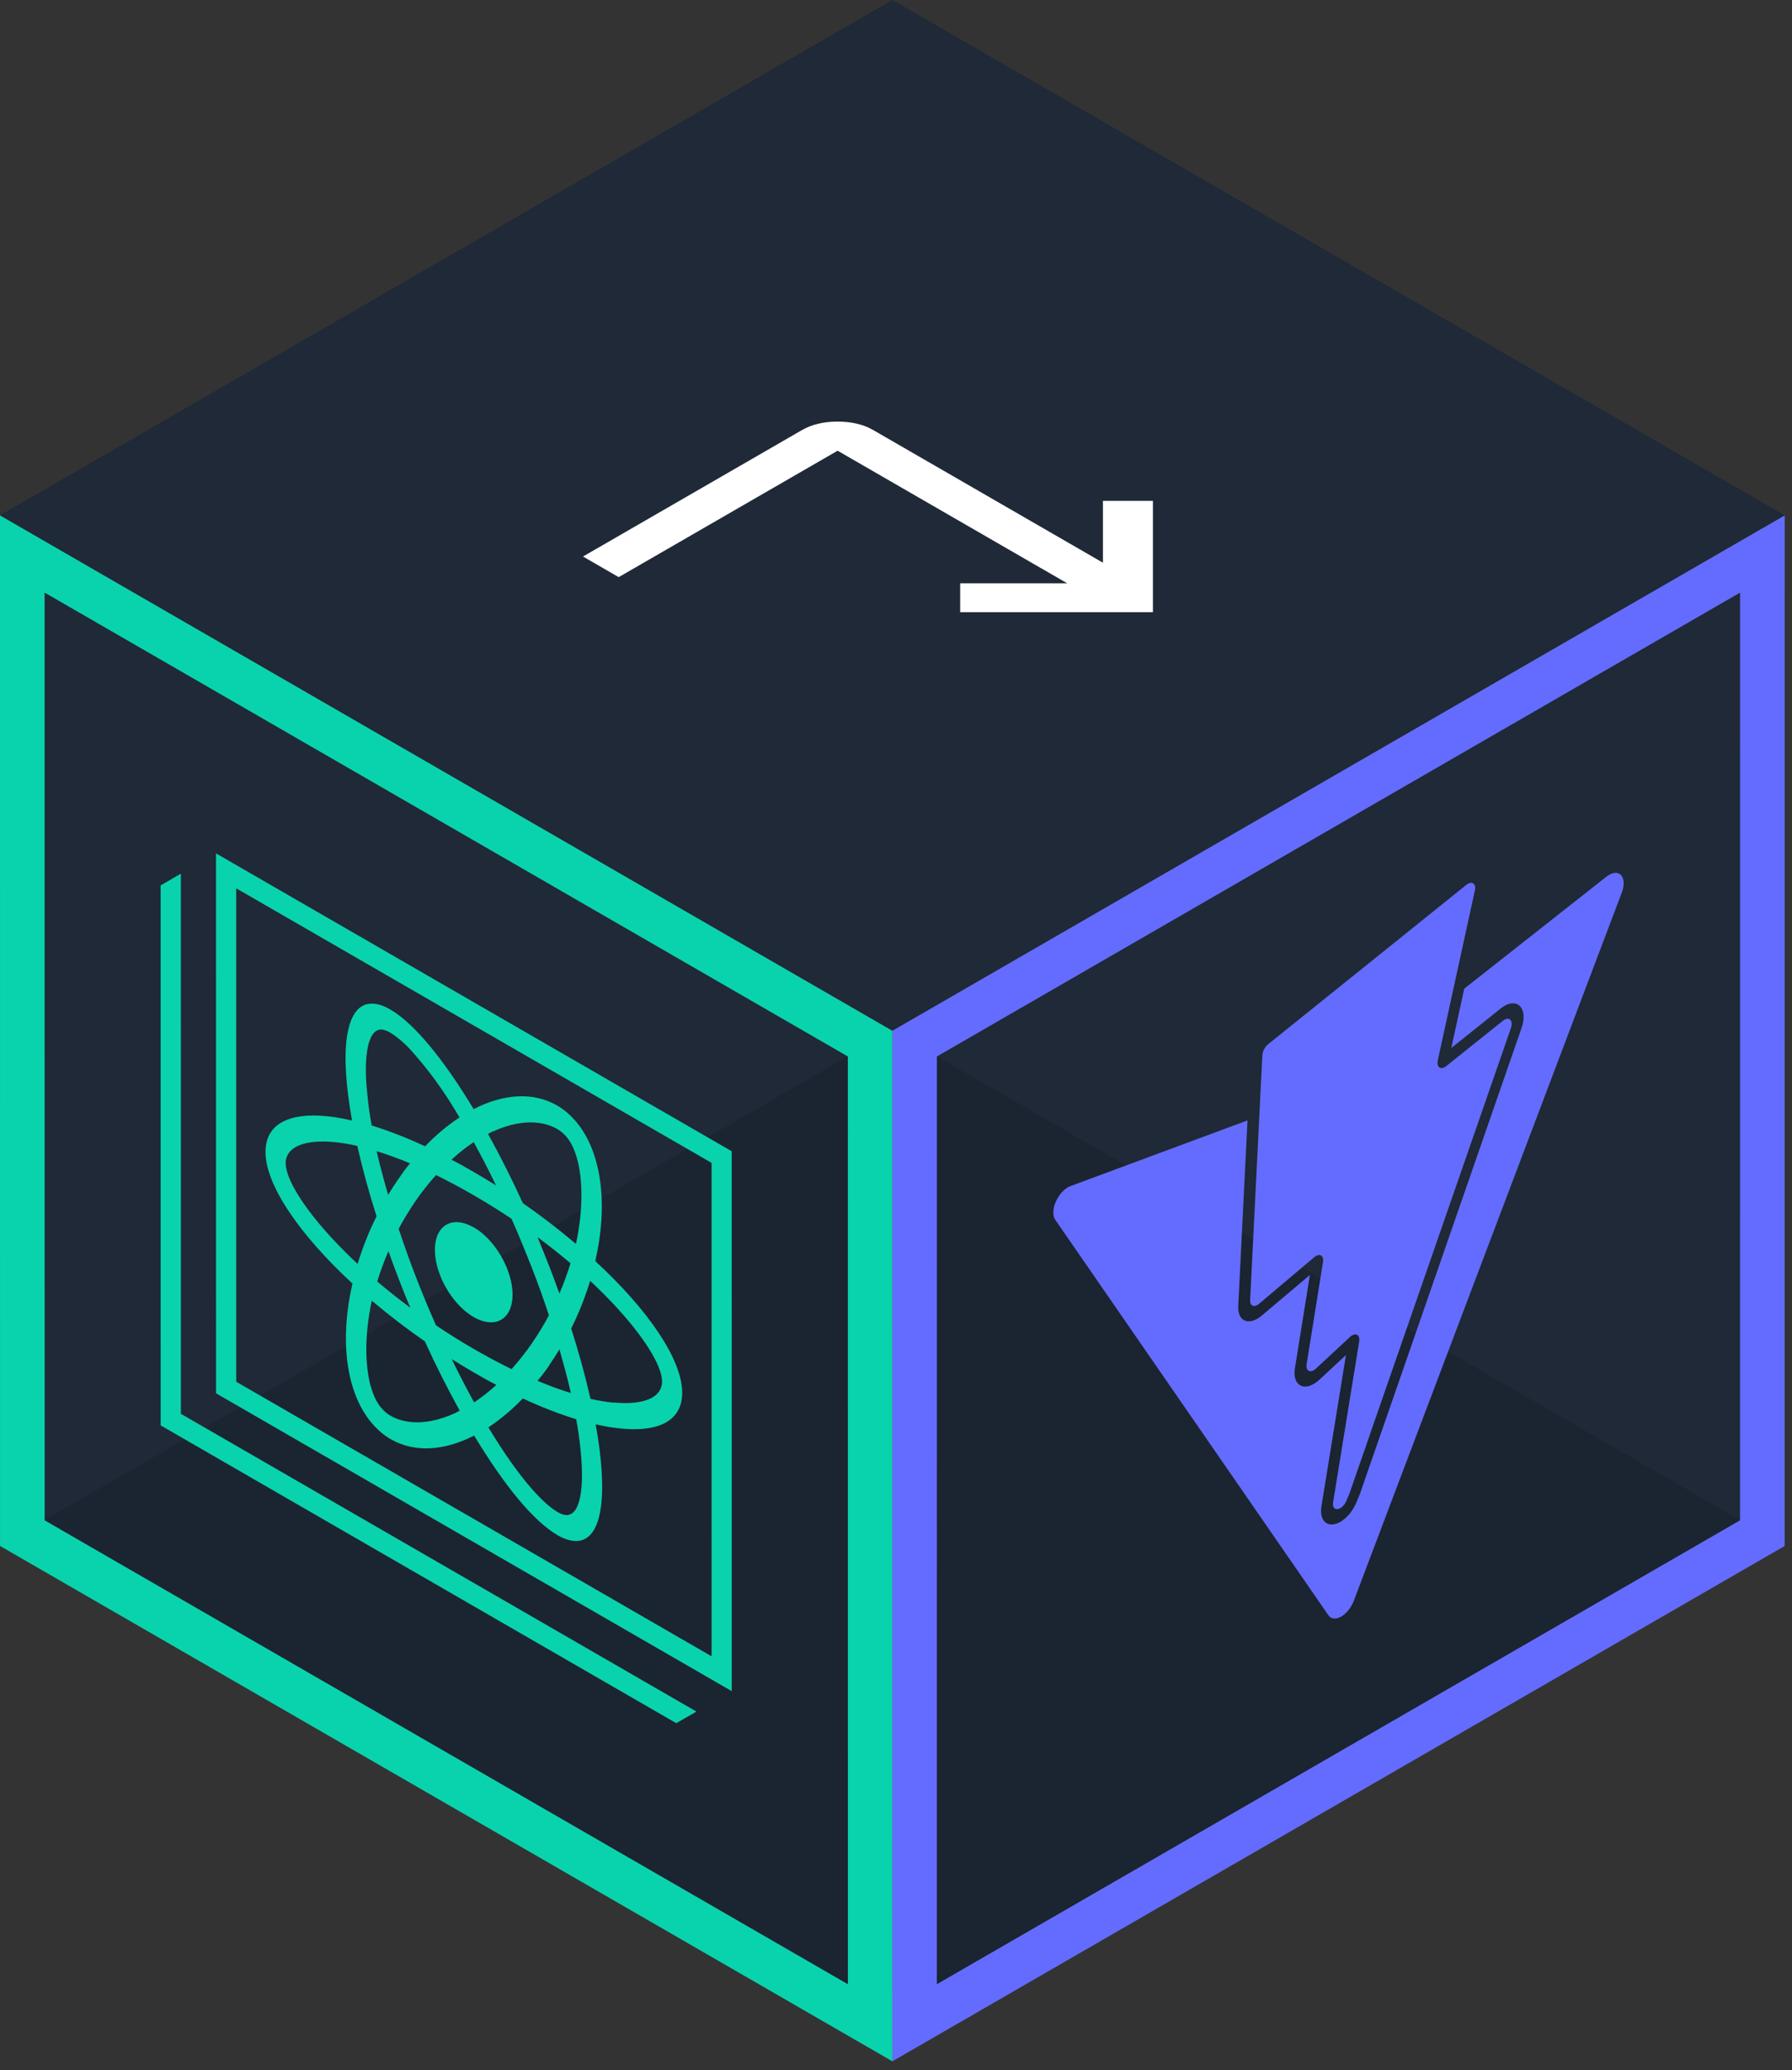 <?xml version="1.0"?>
<svg width="142" height="164" viewBox="0 0 142 164" fill="none" xmlns="http://www.w3.org/2000/svg"><rect x="0" y="0" width="142" height="164" fill="#333333" stroke="none"/><defs> <clipPath id="clip0_3351_319"> <rect width="141.42" height="163.29" fill="white"></rect> </clipPath> <clipPath id="clip1_3351_319"> <rect width="52.255" height="52.255" fill="white" transform="matrix(0.866 -0.5 -3.77048e-05 1 83.44 88.995)"></rect> </clipPath> <clipPath id="clip2_3351_319"> <rect width="52.255" height="52.255" fill="white" transform="matrix(0.866 0.5 3.77048e-05 1 12.729 62.865)"></rect> </clipPath> </defs> <g clip-path="url(#clip0_3351_319)"> <rect width="81.648" height="81.648" transform="matrix(0.866 -0.5 -3.77048e-05 1 70.713 81.647)" fill="#646CFF"></rect> <rect width="73.483" height="73.483" transform="matrix(0.866 -0.5 -3.77048e-05 1 74.248 83.688)" fill="#1F2937"></rect> <path d="M74.246 157.171L137.882 120.427L74.248 83.688L74.246 157.171Z" fill="#1B2431"></path> <g clip-path="url(#clip1_3351_319)"> <path d="M99.062 103.005L100.029 83.599C100.036 83.447 100.086 83.278 100.171 83.118C100.255 82.958 100.369 82.817 100.494 82.716L116.205 70.089C116.302 70.011 116.402 69.96 116.496 69.942C116.59 69.923 116.674 69.938 116.741 69.983C116.808 70.029 116.855 70.104 116.878 70.202C116.9 70.3 116.898 70.418 116.87 70.543L113.932 84.003C113.905 84.129 113.902 84.246 113.925 84.344C113.948 84.442 113.994 84.517 114.061 84.563C114.127 84.608 114.212 84.623 114.305 84.604C114.399 84.586 114.499 84.536 114.596 84.458L119.099 80.857C119.205 80.772 119.314 80.719 119.415 80.706C119.516 80.692 119.604 80.717 119.669 80.779C119.734 80.841 119.774 80.936 119.784 81.055C119.794 81.173 119.773 81.31 119.725 81.449L106.921 118.344L106.689 118.891C106.639 119.014 106.569 119.131 106.486 119.233C106.402 119.334 106.309 119.416 106.214 119.47C105.88 119.663 105.554 119.52 105.638 118.999L107.704 106.265C107.724 106.14 107.718 106.026 107.688 105.934C107.657 105.842 107.602 105.775 107.528 105.74C107.454 105.704 107.364 105.702 107.267 105.733C107.169 105.763 107.068 105.826 106.972 105.915L104.27 108.422C104.174 108.511 104.073 108.574 103.975 108.605C103.878 108.636 103.787 108.634 103.714 108.599C103.64 108.564 103.584 108.497 103.553 108.405C103.522 108.313 103.517 108.199 103.537 108.075L104.838 99.975C104.858 99.854 104.853 99.743 104.825 99.652C104.796 99.561 104.745 99.494 104.675 99.456C104.606 99.418 104.52 99.411 104.427 99.435C104.333 99.459 104.235 99.514 104.14 99.594L99.766 103.287C99.678 103.36 99.588 103.412 99.501 103.438C99.414 103.464 99.333 103.463 99.264 103.436C99.196 103.409 99.142 103.356 99.106 103.281C99.071 103.206 99.055 103.112 99.061 103.006L99.062 103.005ZM127.301 69.443L116.029 78.32L115.003 83.021L118.92 79.889C119.223 79.644 119.538 79.502 119.821 79.482C120.104 79.462 120.343 79.566 120.503 79.778C120.64 79.953 120.717 80.199 120.729 80.491C120.74 80.783 120.684 81.112 120.567 81.446L107.762 118.344L107.737 118.412L107.709 118.479L107.479 119.025C107.343 119.349 107.155 119.66 106.934 119.929C106.713 120.197 106.464 120.415 106.212 120.562C105.983 120.693 105.757 120.764 105.55 120.769C105.344 120.775 105.161 120.715 105.016 120.595C104.875 120.475 104.775 120.297 104.722 120.075C104.67 119.852 104.668 119.591 104.715 119.31L106.655 107.345L104.543 109.305C104.255 109.572 103.946 109.749 103.658 109.814C103.369 109.88 103.113 109.829 102.922 109.671C102.779 109.552 102.677 109.375 102.624 109.154C102.57 108.933 102.565 108.672 102.611 108.391L103.799 100.999L99.977 104.225C99.718 104.443 99.448 104.588 99.195 104.646C98.941 104.703 98.711 104.672 98.529 104.554C98.388 104.461 98.278 104.318 98.208 104.135C98.138 103.951 98.108 103.729 98.12 103.484L98.854 88.756L84.826 93.96C84.609 94.04 84.386 94.195 84.183 94.409C83.98 94.622 83.805 94.885 83.678 95.165C83.551 95.445 83.478 95.732 83.468 95.991C83.457 96.251 83.51 96.472 83.619 96.629L105.272 127.969C105.374 128.116 105.52 128.202 105.697 128.218C105.874 128.234 106.075 128.18 106.28 128.061C106.484 127.942 106.685 127.763 106.861 127.541C107.037 127.32 107.183 127.064 107.282 126.8L128.515 70.702C128.622 70.42 128.672 70.14 128.659 69.895C128.647 69.65 128.573 69.45 128.446 69.318C128.318 69.186 128.143 69.128 127.941 69.15C127.738 69.172 127.516 69.274 127.301 69.443Z" fill="#646CFF"></path> </g> <rect width="81.648" height="81.648" transform="matrix(0.866 0.5 3.77048e-05 1 0 40.82)" fill="#09D3AC"></rect> <rect width="73.483" height="73.483" transform="matrix(0.866 0.5 3.77048e-05 1 3.536 46.944)" fill="#1F2937"></rect> <path d="M67.176 157.171L67.173 83.688L3.539 120.427L67.176 157.171Z" fill="#1B2431"></path> <g clip-path="url(#clip2_3351_319)"> <path d="M54.059 110.344C54.059 107.68 51.344 103.751 47.169 99.899C48.173 95.581 47.735 91.431 45.736 88.959C45.246 88.362 44.693 87.882 44.133 87.569C42.268 86.493 39.911 86.635 37.531 87.863C35.151 83.906 32.801 81.053 30.94 79.979C30.37 79.636 29.808 79.474 29.313 79.511C27.324 79.685 26.913 83.32 27.904 88.767C23.749 87.802 21.048 88.585 21.041 91.233C21.035 93.881 23.76 97.828 27.934 101.676C26.93 105.998 27.366 110.141 29.367 112.616C29.856 113.214 30.408 113.692 30.968 114.003C32.836 115.082 35.192 114.939 37.572 113.712C39.949 117.666 42.299 120.519 44.164 121.596C44.733 121.936 45.294 122.098 45.791 122.064C47.779 121.89 48.187 118.252 47.2 112.827C51.354 113.772 54.056 112.989 54.059 110.344ZM39.065 89.622C41.806 88.371 43.52 89.055 44.129 89.407C44.412 89.56 44.692 89.799 44.939 90.099C45.897 91.282 46.279 93.725 45.974 96.495C45.896 97.202 45.784 97.885 45.639 98.54C44.252 97.367 42.845 96.287 41.428 95.308C40.584 93.453 39.662 91.619 38.669 89.819C38.793 89.747 38.927 89.682 39.065 89.622ZM30.766 99.086C31.027 99.817 31.305 100.557 31.593 101.307C31.881 102.057 32.182 102.822 32.517 103.599C31.61 102.925 30.73 102.227 29.893 101.52C30.127 100.673 30.425 99.879 30.766 99.086ZM29.839 91.191C30.686 91.452 31.573 91.775 32.493 92.159C32.159 92.538 31.871 92.959 31.57 93.4C31.268 93.841 31.004 94.233 30.746 94.672C30.404 93.469 30.102 92.309 29.839 91.191ZM31.583 97.355C31.998 96.581 32.454 95.832 32.952 95.107C33.454 94.384 33.993 93.709 34.549 93.087C35.523 93.564 36.527 94.098 37.562 94.699C38.596 95.3 39.57 95.905 40.538 96.553C41.093 97.809 41.626 99.114 42.128 100.389C42.63 101.665 43.092 102.964 43.507 104.212C43.095 104.987 42.637 105.739 42.142 106.458C41.646 107.177 41.1 107.859 40.545 108.482C39.571 108.008 38.566 107.471 37.532 106.874C36.498 106.276 35.523 105.664 34.556 105.016C34 103.76 33.465 102.476 32.962 101.178C32.46 99.879 32.015 98.613 31.596 97.362L31.583 97.355ZM42.583 97.996C43.493 98.669 44.374 99.367 45.208 100.072C44.96 100.884 44.665 101.692 44.324 102.481C44.059 101.748 43.785 101.01 43.494 100.258C43.202 99.506 42.894 98.741 42.596 98.004L42.583 97.996ZM43.507 108.163C43.795 107.744 44.07 107.319 44.331 106.887C44.666 108.086 45 109.269 45.235 110.37C44.391 110.111 43.504 109.785 42.583 109.4C42.907 109.015 43.219 108.605 43.521 108.171L43.507 108.163ZM37.538 90.48C38.141 91.57 38.733 92.716 39.312 93.912C38.74 93.555 38.154 93.197 37.562 92.855C36.969 92.513 36.363 92.163 35.777 91.871C36.35 91.344 36.935 90.874 37.538 90.48ZM30.113 81.554C30.367 81.545 30.652 81.635 30.94 81.815C31.543 82.192 32.134 82.706 32.677 83.325C33.904 84.701 35.033 86.237 36.025 87.878L36.416 88.518C35.434 89.169 34.521 89.933 33.685 90.806C32.26 90.143 30.846 89.592 29.45 89.157C29.303 88.323 29.183 87.518 29.116 86.772C28.767 83.653 29.169 81.658 30.11 81.567L30.113 81.554ZM28.343 100.13C27.714 99.545 27.095 98.93 26.488 98.286C24.111 95.754 22.638 93.415 22.638 92.143C22.638 90.872 24.118 90.245 26.491 90.475C27.087 90.534 27.695 90.635 28.312 90.777C28.731 92.62 29.241 94.482 29.839 96.351C29.254 97.522 28.754 98.784 28.343 100.13ZM36.042 111.959C33.301 113.209 31.587 112.521 30.974 112.167C30.692 112.015 30.412 111.776 30.164 111.475C29.207 110.292 28.825 107.849 29.13 105.08C29.207 104.374 29.319 103.692 29.464 103.039C30.852 104.209 32.258 105.287 33.675 106.267C34.519 108.122 35.44 109.956 36.434 111.756L36.042 111.959ZM37.572 111.099C36.97 110.009 36.377 108.862 35.795 107.664C36.37 108.027 36.956 108.381 37.549 108.723C38.141 109.065 38.747 109.415 39.333 109.711C38.754 110.235 38.165 110.699 37.569 111.097L37.572 111.099ZM44.997 120.025C44.743 120.039 44.457 119.952 44.167 119.773C43.558 119.422 41.824 118.111 39.092 113.712L38.7 113.072C39.682 112.421 40.593 111.656 41.429 110.782C42.855 111.448 44.271 112 45.667 112.433C45.814 113.268 45.931 114.07 46.002 114.818C46.333 117.924 45.948 119.928 44.994 120.007L44.997 120.025ZM48.612 111.118C48.04 111.058 47.434 110.96 46.791 110.813C46.371 108.969 45.86 107.106 45.261 105.237C45.849 104.07 46.351 102.81 46.764 101.466C47.393 102.051 48.012 102.666 48.619 103.31C50.992 105.84 52.469 108.181 52.465 109.451C52.462 110.72 50.986 111.333 48.609 111.101L48.612 111.118ZM37.539 104.33C38.146 104.682 38.741 104.818 39.246 104.72C39.752 104.623 40.147 104.297 40.38 103.784C40.613 103.27 40.674 102.592 40.556 101.836C40.438 101.079 40.146 100.278 39.717 99.533C39.288 98.788 38.74 98.134 38.144 97.652C37.548 97.17 36.931 96.883 36.369 96.826C35.807 96.77 35.327 96.947 34.988 97.335C34.65 97.722 34.469 98.304 34.469 99.005C34.468 99.471 34.547 99.978 34.7 100.498C34.854 101.018 35.08 101.54 35.365 102.035C35.651 102.529 35.989 102.987 36.362 103.38C36.735 103.774 37.135 104.097 37.539 104.33ZM17.117 67.603L17.119 110.375L57.983 133.97L57.981 91.198L17.117 67.603ZM56.386 131.208L18.719 109.459L18.717 70.37L56.385 92.119L56.386 131.208ZM27.931 101.674C26.927 105.996 27.362 110.14 29.364 112.614C29.852 113.212 30.405 113.691 30.964 114.001C32.832 115.08 35.189 114.937 37.569 113.71C39.946 117.664 42.296 120.517 44.16 121.594C44.73 121.935 45.291 122.096 45.788 122.062C47.776 121.888 48.184 118.25 47.196 112.825C51.351 113.786 54.052 113.003 54.055 110.357C54.059 107.711 51.34 103.764 47.166 99.912C48.17 95.594 47.731 91.445 45.733 88.973C45.243 88.375 44.69 87.896 44.129 87.583C42.264 86.506 39.908 86.649 37.528 87.876C35.148 83.92 32.798 81.067 30.936 79.992C30.367 79.649 29.805 79.487 29.309 79.525C27.321 79.698 26.909 83.334 27.9 88.781C23.746 87.816 21.045 88.599 21.038 91.246C21.032 93.894 23.76 97.82 27.934 101.676L27.931 101.674ZM36.036 111.955C33.294 113.205 31.58 112.517 30.968 112.163C30.685 112.011 30.405 111.772 30.157 111.471C29.2 110.288 28.818 107.846 29.123 105.076C29.201 104.37 29.312 103.688 29.457 103.035C30.845 104.205 32.252 105.283 33.669 106.263C34.512 108.118 35.434 109.952 36.427 111.752L36.036 111.955ZM44.334 102.487C44.069 101.754 43.795 101.016 43.504 100.264C43.212 99.512 42.901 98.756 42.593 98.002C43.504 98.675 44.384 99.373 45.218 100.078C44.973 100.892 44.679 101.7 44.337 102.488L44.334 102.487ZM45.245 110.357C44.401 110.098 43.514 109.771 42.593 109.386C42.908 108.996 43.216 108.584 43.517 108.149C43.819 107.715 44.093 107.29 44.341 106.874C44.692 108.101 44.997 109.259 45.238 110.372L45.245 110.357ZM43.501 104.189C43.089 104.964 42.63 105.716 42.135 106.435C41.639 107.154 41.094 107.836 40.538 108.459C39.564 107.985 38.56 107.448 37.525 106.851C36.491 106.253 35.517 105.64 34.549 104.993C33.993 103.737 33.458 102.453 32.956 101.154C32.453 99.856 31.995 98.582 31.576 97.331C31.991 96.558 32.448 95.809 32.945 95.084C33.447 94.361 33.986 93.686 34.542 93.064C35.516 93.541 36.52 94.075 37.555 94.676C38.589 95.277 39.563 95.882 40.531 96.529C41.087 97.786 41.619 99.091 42.121 100.366C42.623 101.642 43.089 102.962 43.504 104.21L43.501 104.189ZM32.517 103.599C31.61 102.925 30.73 102.227 29.893 101.52C30.14 100.712 30.438 99.902 30.78 99.113C31.041 99.844 31.319 100.584 31.607 101.334C31.895 102.084 32.182 102.822 32.517 103.599ZM31.583 93.396C31.292 93.808 31.017 94.229 30.759 94.668C30.409 93.468 30.102 92.309 29.839 91.191C30.686 91.452 31.573 91.775 32.493 92.159C32.182 92.552 31.884 92.971 31.583 93.396ZM37.569 111.097C36.966 110.007 36.374 108.861 35.791 107.662C36.367 108.026 36.953 108.379 37.545 108.721C38.138 109.064 38.744 109.413 39.33 109.709C38.754 110.235 38.165 110.699 37.569 111.097ZM44.994 120.023C44.74 120.037 44.453 119.95 44.164 119.771C43.555 119.42 41.821 118.109 39.089 113.71L38.697 113.07C39.679 112.419 40.59 111.654 41.425 110.78C42.852 111.446 44.267 111.998 45.663 112.431C45.811 113.266 45.928 114.068 45.998 114.816C46.333 117.924 45.948 119.928 44.994 120.007L44.994 120.023ZM46.761 101.46C47.39 102.045 48.009 102.661 48.615 103.304C50.989 105.834 52.465 108.175 52.462 109.445C52.459 110.715 50.986 111.36 48.609 111.128C48.037 111.068 47.431 110.97 46.788 110.823C46.368 108.979 45.857 107.116 45.258 105.247C45.847 104.07 46.349 102.8 46.761 101.445L46.761 101.46ZM39.061 89.635C41.803 88.385 43.517 89.069 44.126 89.421C44.408 89.574 44.688 89.812 44.936 90.113C45.894 91.296 46.275 93.739 45.971 96.508C45.893 97.216 45.781 97.898 45.636 98.553C44.249 97.38 42.842 96.3 41.425 95.322C40.581 93.466 39.659 91.633 38.666 89.832C38.793 89.747 38.927 89.682 39.065 89.622L39.061 89.635ZM37.538 90.48C38.141 91.57 38.733 92.716 39.312 93.912C38.74 93.555 38.154 93.197 37.562 92.855C36.969 92.513 36.363 92.163 35.777 91.871C36.35 91.344 36.935 90.874 37.538 90.48ZM30.113 81.554C30.367 81.545 30.652 81.635 30.94 81.815C31.543 82.192 32.134 82.706 32.677 83.325C33.904 84.701 35.033 86.237 36.025 87.878L36.416 88.518C35.434 89.169 34.521 89.933 33.685 90.806C32.26 90.143 30.846 89.592 29.45 89.157C29.303 88.323 29.183 87.518 29.116 86.772C28.767 83.653 29.169 81.658 30.11 81.567L30.113 81.554ZM26.491 90.475C27.087 90.534 27.695 90.635 28.312 90.777C28.731 92.62 29.241 94.482 29.839 96.351C29.252 97.519 28.75 98.779 28.336 100.122C27.707 99.537 27.088 98.922 26.481 98.278C24.105 95.746 22.632 93.407 22.631 92.136C22.631 90.864 24.118 90.245 26.491 90.475ZM37.538 97.241C36.931 96.889 36.336 96.753 35.83 96.85C35.325 96.948 34.93 97.274 34.697 97.787C34.464 98.3 34.402 98.978 34.52 99.735C34.638 100.492 34.931 101.293 35.36 102.038C35.789 102.783 36.336 103.437 36.932 103.919C37.528 104.401 38.146 104.688 38.708 104.744C39.27 104.801 39.75 104.624 40.089 104.236C40.427 103.848 40.608 103.267 40.608 102.566C40.611 102.1 40.534 101.591 40.381 101.07C40.228 100.548 40.003 100.024 39.717 99.527C39.432 99.031 39.092 98.571 38.718 98.175C38.344 97.779 37.943 97.455 37.538 97.221L37.538 97.241ZM37.538 97.241C36.931 96.889 36.336 96.753 35.83 96.85C35.325 96.948 34.93 97.274 34.697 97.787C34.464 98.3 34.402 98.978 34.52 99.735C34.638 100.492 34.931 101.293 35.36 102.038C35.789 102.783 36.336 103.437 36.932 103.919C37.528 104.401 38.146 104.688 38.708 104.744C39.27 104.801 39.75 104.624 40.089 104.236C40.427 103.848 40.608 103.267 40.608 102.566C40.611 102.1 40.534 101.591 40.381 101.07C40.228 100.548 40.003 100.024 39.717 99.527C39.432 99.031 39.092 98.571 38.718 98.175C38.344 97.779 37.943 97.455 37.538 97.221L37.538 97.241ZM37.538 97.241C36.931 96.889 36.336 96.753 35.83 96.85C35.325 96.948 34.93 97.274 34.697 97.787C34.464 98.3 34.402 98.978 34.52 99.735C34.638 100.492 34.931 101.293 35.36 102.038C35.789 102.783 36.336 103.437 36.932 103.919C37.528 104.401 38.146 104.688 38.708 104.744C39.27 104.801 39.75 104.624 40.089 104.236C40.427 103.848 40.608 103.267 40.608 102.566C40.611 102.1 40.534 101.591 40.381 101.07C40.228 100.548 40.003 100.024 39.717 99.527C39.432 99.031 39.092 98.571 38.718 98.175C38.344 97.779 37.943 97.455 37.538 97.221L37.538 97.241ZM54.059 110.351C54.059 107.688 51.344 103.759 47.169 99.906C48.173 95.588 47.735 91.439 45.736 88.967C45.246 88.369 44.693 87.89 44.133 87.577C42.268 86.5 39.911 86.643 37.531 87.871C35.151 83.914 32.801 81.061 30.94 79.987C30.37 79.643 29.808 79.482 29.313 79.519C27.324 79.693 26.913 83.328 27.904 88.775C23.749 87.81 21.048 88.593 21.041 91.241C21.035 93.889 23.76 97.835 27.934 101.684C26.93 106.005 27.366 110.149 29.367 112.623C29.856 113.221 30.408 113.7 30.968 114.011C32.836 115.09 35.192 114.947 37.572 113.72C39.949 117.674 42.299 120.527 44.164 121.604C44.733 121.944 45.294 122.106 45.791 122.071C47.779 121.897 48.187 118.26 47.2 112.835C51.354 113.772 54.056 112.989 54.059 110.344L54.059 110.351ZM39.065 89.622C41.806 88.371 43.52 89.055 44.129 89.407C44.412 89.56 44.692 89.799 44.939 90.099C45.897 91.282 46.279 93.725 45.974 96.495C45.896 97.202 45.784 97.885 45.639 98.54C44.252 97.367 42.845 96.287 41.428 95.308C40.584 93.453 39.662 91.619 38.669 89.819C38.793 89.747 38.927 89.682 39.065 89.622ZM30.766 99.086C31.027 99.817 31.305 100.557 31.593 101.307C31.881 102.057 32.182 102.822 32.517 103.599C31.61 102.925 30.73 102.227 29.893 101.52C30.127 100.673 30.425 99.879 30.766 99.086ZM29.839 91.191C30.686 91.452 31.573 91.775 32.493 92.159C32.159 92.538 31.871 92.959 31.57 93.4C31.268 93.841 31.004 94.233 30.746 94.672C30.404 93.469 30.102 92.309 29.839 91.191ZM31.583 97.355C31.998 96.581 32.454 95.832 32.952 95.107C33.454 94.384 33.993 93.709 34.549 93.087C35.523 93.564 36.527 94.098 37.562 94.699C38.596 95.3 39.57 95.905 40.538 96.553C41.093 97.809 41.626 99.114 42.128 100.389C42.63 101.665 43.092 102.964 43.507 104.212C43.095 104.987 42.637 105.739 42.142 106.458C41.646 107.177 41.1 107.859 40.545 108.482C39.571 108.008 38.566 107.471 37.532 106.874C36.498 106.276 35.523 105.664 34.556 105.016C34 103.76 33.465 102.476 32.962 101.178C32.46 99.879 32.015 98.613 31.596 97.362L31.583 97.355ZM42.583 97.996C43.493 98.669 44.374 99.367 45.208 100.072C44.96 100.884 44.665 101.692 44.324 102.481C44.059 101.748 43.785 101.01 43.494 100.258C43.202 99.506 42.894 98.741 42.596 98.004L42.583 97.996ZM43.507 108.163C43.795 107.744 44.07 107.319 44.331 106.887C44.666 108.086 45 109.269 45.235 110.37C44.391 110.111 43.504 109.785 42.583 109.4C42.907 109.015 43.219 108.605 43.521 108.171L43.507 108.163ZM37.538 90.48C38.141 91.57 38.733 92.716 39.312 93.912C38.74 93.555 38.154 93.197 37.562 92.855C36.969 92.513 36.363 92.163 35.777 91.871C36.35 91.344 36.935 90.874 37.538 90.48ZM30.113 81.554C30.367 81.545 30.652 81.635 30.94 81.815C31.543 82.192 32.134 82.706 32.677 83.325C33.904 84.701 35.033 86.237 36.025 87.878L36.416 88.518C35.434 89.169 34.521 89.933 33.685 90.806C32.26 90.143 30.846 89.592 29.45 89.157C29.303 88.323 29.183 87.518 29.116 86.772C28.767 83.653 29.169 81.658 30.11 81.567L30.113 81.554ZM28.343 100.13C27.714 99.545 27.095 98.93 26.488 98.286C24.111 95.754 22.638 93.415 22.638 92.143C22.638 90.872 24.118 90.245 26.491 90.475C27.087 90.534 27.695 90.635 28.312 90.777C28.731 92.62 29.241 94.482 29.839 96.351C29.254 97.522 28.754 98.784 28.343 100.13ZM36.042 111.959C33.301 113.209 31.587 112.521 30.974 112.167C30.692 112.015 30.412 111.776 30.164 111.475C29.207 110.292 28.825 107.849 29.13 105.08C29.207 104.374 29.319 103.692 29.464 103.039C30.852 104.209 32.258 105.287 33.675 106.267C34.519 108.122 35.44 109.956 36.434 111.756L36.042 111.959ZM37.572 111.099C36.97 110.009 36.377 108.862 35.795 107.664C36.37 108.027 36.956 108.381 37.549 108.723C38.141 109.065 38.747 109.415 39.333 109.711C38.754 110.235 38.165 110.699 37.569 111.097L37.572 111.099ZM44.997 120.025C44.743 120.039 44.457 119.952 44.167 119.773C43.558 119.422 41.824 118.111 39.092 113.712L38.7 113.072C39.682 112.421 40.593 111.656 41.429 110.782C42.855 111.448 44.271 112 45.667 112.433C45.814 113.268 45.931 114.07 46.002 114.818C46.333 117.924 45.948 119.928 44.994 120.007L44.997 120.025ZM48.612 111.118C48.04 111.058 47.434 110.96 46.791 110.813C46.371 108.969 45.86 107.106 45.261 105.237C45.849 104.07 46.351 102.81 46.764 101.466C47.393 102.051 48.012 102.666 48.619 103.31C50.992 105.84 52.469 108.181 52.465 109.451C52.462 110.72 50.986 111.333 48.609 111.101L48.612 111.118ZM37.539 104.33C38.146 104.682 38.741 104.818 39.246 104.72C39.752 104.623 40.147 104.297 40.38 103.784C40.613 103.27 40.674 102.592 40.556 101.836C40.438 101.079 40.146 100.278 39.717 99.533C39.288 98.788 38.74 98.134 38.144 97.652C37.548 97.17 36.931 96.883 36.369 96.826C35.807 96.77 35.327 96.947 34.988 97.335C34.65 97.722 34.469 98.304 34.469 99.005C34.468 99.471 34.547 99.978 34.7 100.498C34.854 101.018 35.08 101.54 35.365 102.035C35.651 102.529 35.989 102.987 36.362 103.38C36.735 103.774 37.135 104.097 37.539 104.33ZM14.334 111.999L14.332 69.211L12.729 70.14L12.73 112.916L53.588 136.508L55.188 135.588L14.334 111.999Z" fill="#09D3AC"></path> </g> <rect width="81.648" height="81.648" transform="matrix(0.866 0.5 -0.866 0.5 70.711 0)" fill="#1F2937"></rect> <path d="M46.197 44.087L63.545 34.072C64.323 33.623 65.266 33.398 66.374 33.398C67.481 33.398 68.424 33.623 69.202 34.072L87.398 44.577L87.398 39.678L91.358 39.678L91.358 48.496L76.085 48.496L76.085 46.21H84.57L66.374 35.705L49.026 45.72L46.197 44.087Z" fill="white"></path> </g>  </svg> 